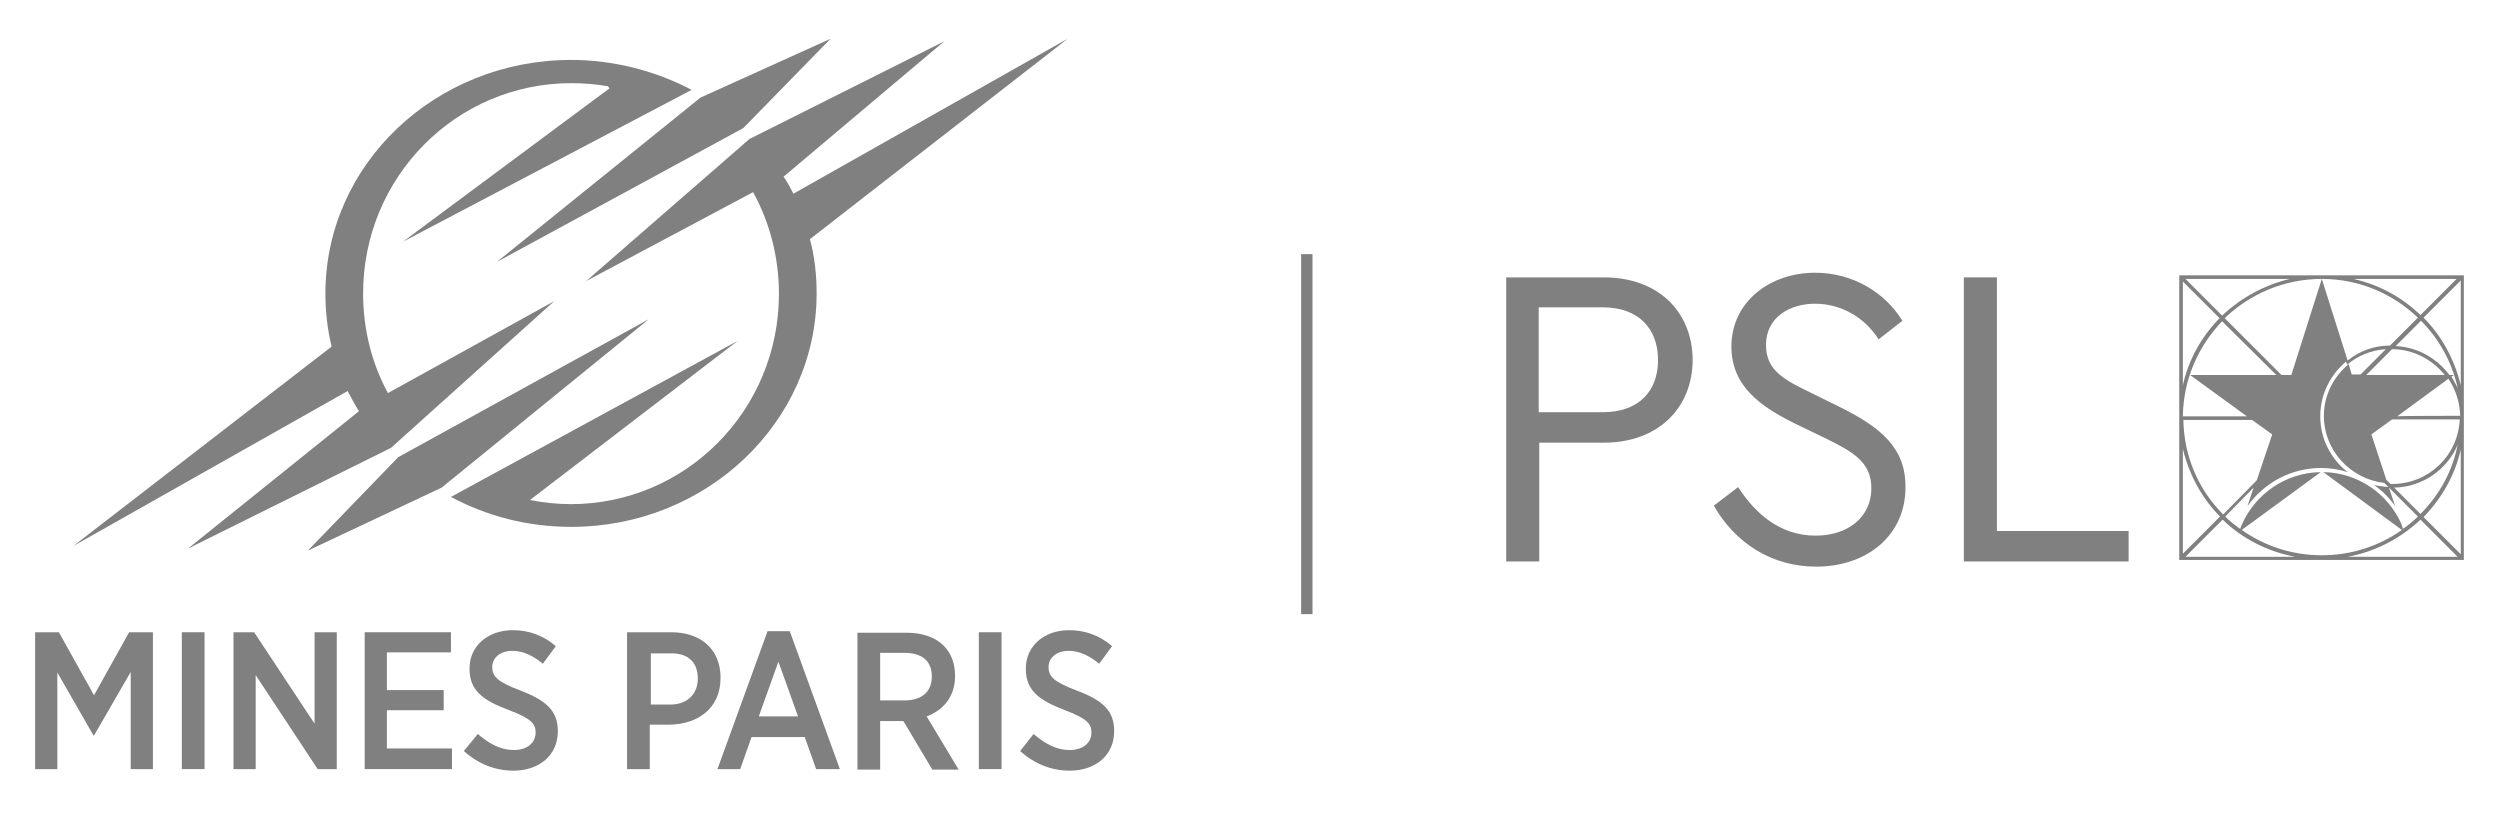 <svg width="162" height="53" viewBox="0 0 162 53" fill="none" xmlns="http://www.w3.org/2000/svg">
<path d="M52.918 19.012C52.918 17.807 52.784 16.602 52.483 15.497L69.185 2.51L51.412 12.552C51.211 12.15 51.01 11.782 50.776 11.447L61.186 2.678L48.567 9.004L37.99 18.208L48.801 12.451C49.872 14.393 50.475 16.669 50.475 19.045C50.475 26.576 44.45 32.668 36.986 32.668C36.082 32.668 35.179 32.567 34.342 32.4L47.797 22.091L29.221 32.199C31.53 33.438 34.174 34.141 37.02 34.141C45.789 34.141 52.918 27.346 52.918 19.012Z" fill="#808080"/>
<path d="M22.526 25.338C22.76 25.773 22.995 26.241 23.262 26.643L12.184 35.546L25.338 29.019L35.914 19.514L25.137 25.471C24.099 23.564 23.53 21.355 23.53 19.012C23.53 11.481 29.555 5.389 37.019 5.389C37.822 5.389 38.626 5.456 39.395 5.59L39.496 5.724L26.108 15.664L44.818 5.824C42.542 4.619 39.797 3.883 37.019 3.883C28.216 3.883 21.087 10.644 21.087 19.012C21.087 20.216 21.221 21.355 21.488 22.459L4.753 35.379L22.526 25.338Z" fill="#808080"/>
<path d="M28.618 31.597L42.04 20.685L25.807 29.622L19.949 35.68L28.618 31.597Z" fill="#808080"/>
<path d="M48.165 8.301L53.822 2.51L45.387 6.326L32.199 16.97L48.165 8.301Z" fill="#808080"/>
<path d="M6.092 45.052L3.816 40.969H2.276V49.838H3.716V43.579L6.059 47.663H6.092L8.469 43.546V49.838H9.908V40.969H8.368L6.092 45.052Z" fill="#808080"/>
<path d="M13.255 40.969H11.782V49.838H13.255V40.969Z" fill="#808080"/>
<path d="M20.384 46.893L16.468 40.969H15.129V49.838H16.568V43.747L20.585 49.838H21.823V40.969H20.384V46.893Z" fill="#808080"/>
<path d="M25.07 46.023H28.752V44.717H25.07V42.274H29.221V40.969H23.631V49.838H29.288V48.5H25.07V46.023Z" fill="#808080"/>
<path d="M33.739 44.751C32.232 44.182 31.898 43.847 31.898 43.211C31.898 42.642 32.4 42.174 33.203 42.174C33.906 42.174 34.575 42.508 35.178 43.01L36.014 41.872C35.211 41.169 34.24 40.835 33.236 40.835C31.596 40.835 30.425 41.872 30.425 43.312V43.345C30.425 44.751 31.295 45.387 33.002 46.023C34.408 46.558 34.709 46.893 34.709 47.462C34.709 48.131 34.174 48.6 33.303 48.6C32.366 48.6 31.63 48.131 30.96 47.562L30.057 48.667C31.027 49.537 32.132 49.939 33.27 49.939C34.943 49.939 36.148 48.935 36.148 47.395V47.362C36.148 46.056 35.379 45.387 33.739 44.751Z" fill="#808080"/>
<path d="M45.219 43.981C45.219 44.952 44.55 45.655 43.445 45.655H42.173V42.341H43.445C44.55 42.307 45.219 42.877 45.219 43.981ZM46.692 43.914C46.692 42.073 45.42 40.969 43.479 40.969H40.634V49.839H42.106V46.96H43.378C45.253 46.926 46.692 45.889 46.692 43.914Z" fill="#808080"/>
<path d="M49.169 46.424L50.441 42.877L51.713 46.424H49.169ZM49.738 40.902L46.491 49.838H47.964L48.7 47.763H52.148L52.884 49.838H54.424L51.177 40.902H49.738Z" fill="#808080"/>
<path d="M58.607 45.387H57.034V42.307H58.641C59.745 42.307 60.381 42.843 60.381 43.814V43.847C60.381 44.784 59.779 45.387 58.607 45.387ZM61.888 43.814V43.78C61.888 42.977 61.62 42.307 61.151 41.839C60.616 41.303 59.779 41.002 58.775 41.002H55.562V49.872H57.034V46.726H58.44C58.474 46.726 58.507 46.726 58.54 46.726L60.415 49.872H62.122L60.047 46.424C61.118 46.023 61.888 45.153 61.888 43.814Z" fill="#808080"/>
<path d="M64.9 40.969H63.428V49.838H64.9V40.969Z" fill="#808080"/>
<path d="M69.787 44.751C68.281 44.182 67.946 43.847 67.946 43.211C67.946 42.642 68.448 42.174 69.252 42.174C69.955 42.174 70.624 42.508 71.227 43.01L72.063 41.872C71.26 41.169 70.289 40.835 69.285 40.835C67.645 40.835 66.474 41.872 66.474 43.312V43.345C66.474 44.751 67.344 45.387 69.017 46.023C70.423 46.558 70.725 46.893 70.725 47.462C70.725 48.131 70.189 48.6 69.319 48.6C68.382 48.6 67.645 48.131 66.976 47.562L66.106 48.667C67.076 49.537 68.181 49.939 69.319 49.939C70.992 49.939 72.197 48.935 72.197 47.395V47.362C72.197 46.056 71.461 45.387 69.787 44.751Z" fill="#808080"/>
<path d="M85.05 16.468H84.314V39.797H85.05V16.468Z" fill="#808080"/>
<path d="M103.861 26.71H99.71V19.915H103.861C106.237 19.915 107.442 21.355 107.442 23.329C107.442 25.304 106.237 26.71 103.861 26.71ZM103.928 17.974H97.602V36.383H99.744V28.685H103.928C107.476 28.685 109.685 26.409 109.685 23.296C109.651 20.183 107.442 17.974 103.928 17.974Z" fill="#808080"/>
<path d="M119.291 26.409L117.316 25.438C115.676 24.635 114.437 24.032 114.437 22.359C114.437 20.551 115.977 19.681 117.617 19.681C119.257 19.681 120.797 20.518 121.734 21.991L123.274 20.785C122.169 18.978 120.094 17.673 117.617 17.673C114.705 17.673 112.195 19.547 112.195 22.459C112.195 25.07 114.169 26.375 116.245 27.413L118.253 28.384C120.027 29.254 121.265 29.923 121.265 31.63C121.265 33.505 119.759 34.709 117.65 34.709C115.341 34.709 113.734 33.27 112.63 31.563L111.057 32.768C112.429 35.178 114.805 36.718 117.684 36.718C120.998 36.718 123.474 34.676 123.474 31.597C123.508 29.053 121.901 27.714 119.291 26.409Z" fill="#808080"/>
<path d="M129.399 17.974H127.257V36.383H137.934V34.408H129.399V17.974Z" fill="#808080"/>
<path d="M159.457 24.969C159.055 23.296 158.218 21.756 157.047 20.585L159.457 18.175V24.969ZM159.457 35.914L157.047 33.505C158.218 32.3 159.088 30.793 159.457 29.12V35.914ZM152.126 36.082C153.934 35.747 155.574 34.877 156.846 33.672L159.256 36.082H152.126ZM145.265 34.341L150.386 30.593C148.076 30.626 146.135 32.032 145.265 34.007L145.164 34.274C144.83 34.04 144.495 33.772 144.194 33.471L146.035 31.597L145.633 32.802C146.704 31.296 148.445 30.325 150.419 30.325C151.022 30.325 151.591 30.425 152.126 30.593C151.055 29.756 150.352 28.45 150.352 26.978C150.352 25.538 151.022 24.267 152.026 23.43L152.059 23.53L152.093 23.631C152.762 23.062 153.633 22.693 154.603 22.627L152.963 24.267H152.394L152.193 23.597C151.223 24.4 150.587 25.605 150.587 26.944C150.587 29.187 152.294 31.028 154.503 31.296L154.771 31.563C154.436 31.53 154.135 31.496 153.833 31.429C154.369 31.797 154.838 32.266 155.206 32.802L154.804 31.597L156.678 33.471C156.377 33.772 156.043 34.04 155.708 34.274L155.607 33.94C154.737 31.998 152.796 30.626 150.553 30.593L155.641 34.341C154.168 35.379 152.394 35.981 150.453 35.981C148.512 35.981 146.738 35.379 145.265 34.341ZM141.617 36.082L144.026 33.672C145.298 34.91 146.938 35.747 148.746 36.082H141.617ZM141.449 29.086C141.851 30.76 142.688 32.3 143.859 33.471L141.449 35.881V29.086ZM141.449 18.242L143.826 20.618C142.654 21.823 141.817 23.296 141.449 24.969V18.242ZM148.378 18.074C146.704 18.476 145.198 19.313 143.993 20.451L141.617 18.074H148.378ZM147.24 28.149L146.236 31.128L144.06 33.337C142.487 31.764 141.516 29.588 141.483 27.212H145.934L147.24 28.149ZM141.918 24.3L145.6 26.978H141.449C141.483 24.568 142.453 22.426 143.993 20.819L147.507 24.3H141.918ZM150.453 18.074L148.478 24.3H147.842L144.16 20.618C145.8 19.045 148.009 18.074 150.453 18.074ZM156.678 20.585L154.871 22.392C153.833 22.392 152.863 22.76 152.126 23.363L150.453 18.074C152.896 18.074 155.072 19.045 156.678 20.585ZM158.854 24.4L158.72 24.501C158.687 24.434 158.62 24.367 158.553 24.3C158.62 24.367 158.653 24.434 158.72 24.501L158.854 24.4L159.021 24.3H158.787H158.72C157.917 23.229 156.678 22.493 155.239 22.426L156.879 20.785C158.051 21.957 158.888 23.463 159.256 25.137C159.122 24.869 158.988 24.635 158.854 24.4ZM155.34 26.978L158.62 24.568L158.653 24.534C159.122 25.237 159.39 26.041 159.423 26.944C159.39 26.944 155.34 26.944 155.34 26.978ZM153.331 24.3L155.005 22.627C156.377 22.627 157.616 23.296 158.419 24.3H153.331ZM159.256 28.819C158.921 30.559 158.051 32.099 156.846 33.304L155.139 31.597C156.98 31.563 158.586 30.425 159.256 28.819ZM155.005 31.362C154.971 31.362 154.938 31.362 154.905 31.362L154.637 31.095L153.666 28.149L155.005 27.178H159.39C159.289 29.521 157.381 31.362 155.005 31.362ZM159.189 18.074L156.846 20.417C155.674 19.279 154.168 18.443 152.495 18.074H159.189ZM141.215 17.84V27.011V36.283H159.657V17.84H141.215Z" fill="#808080"/>
</svg>
